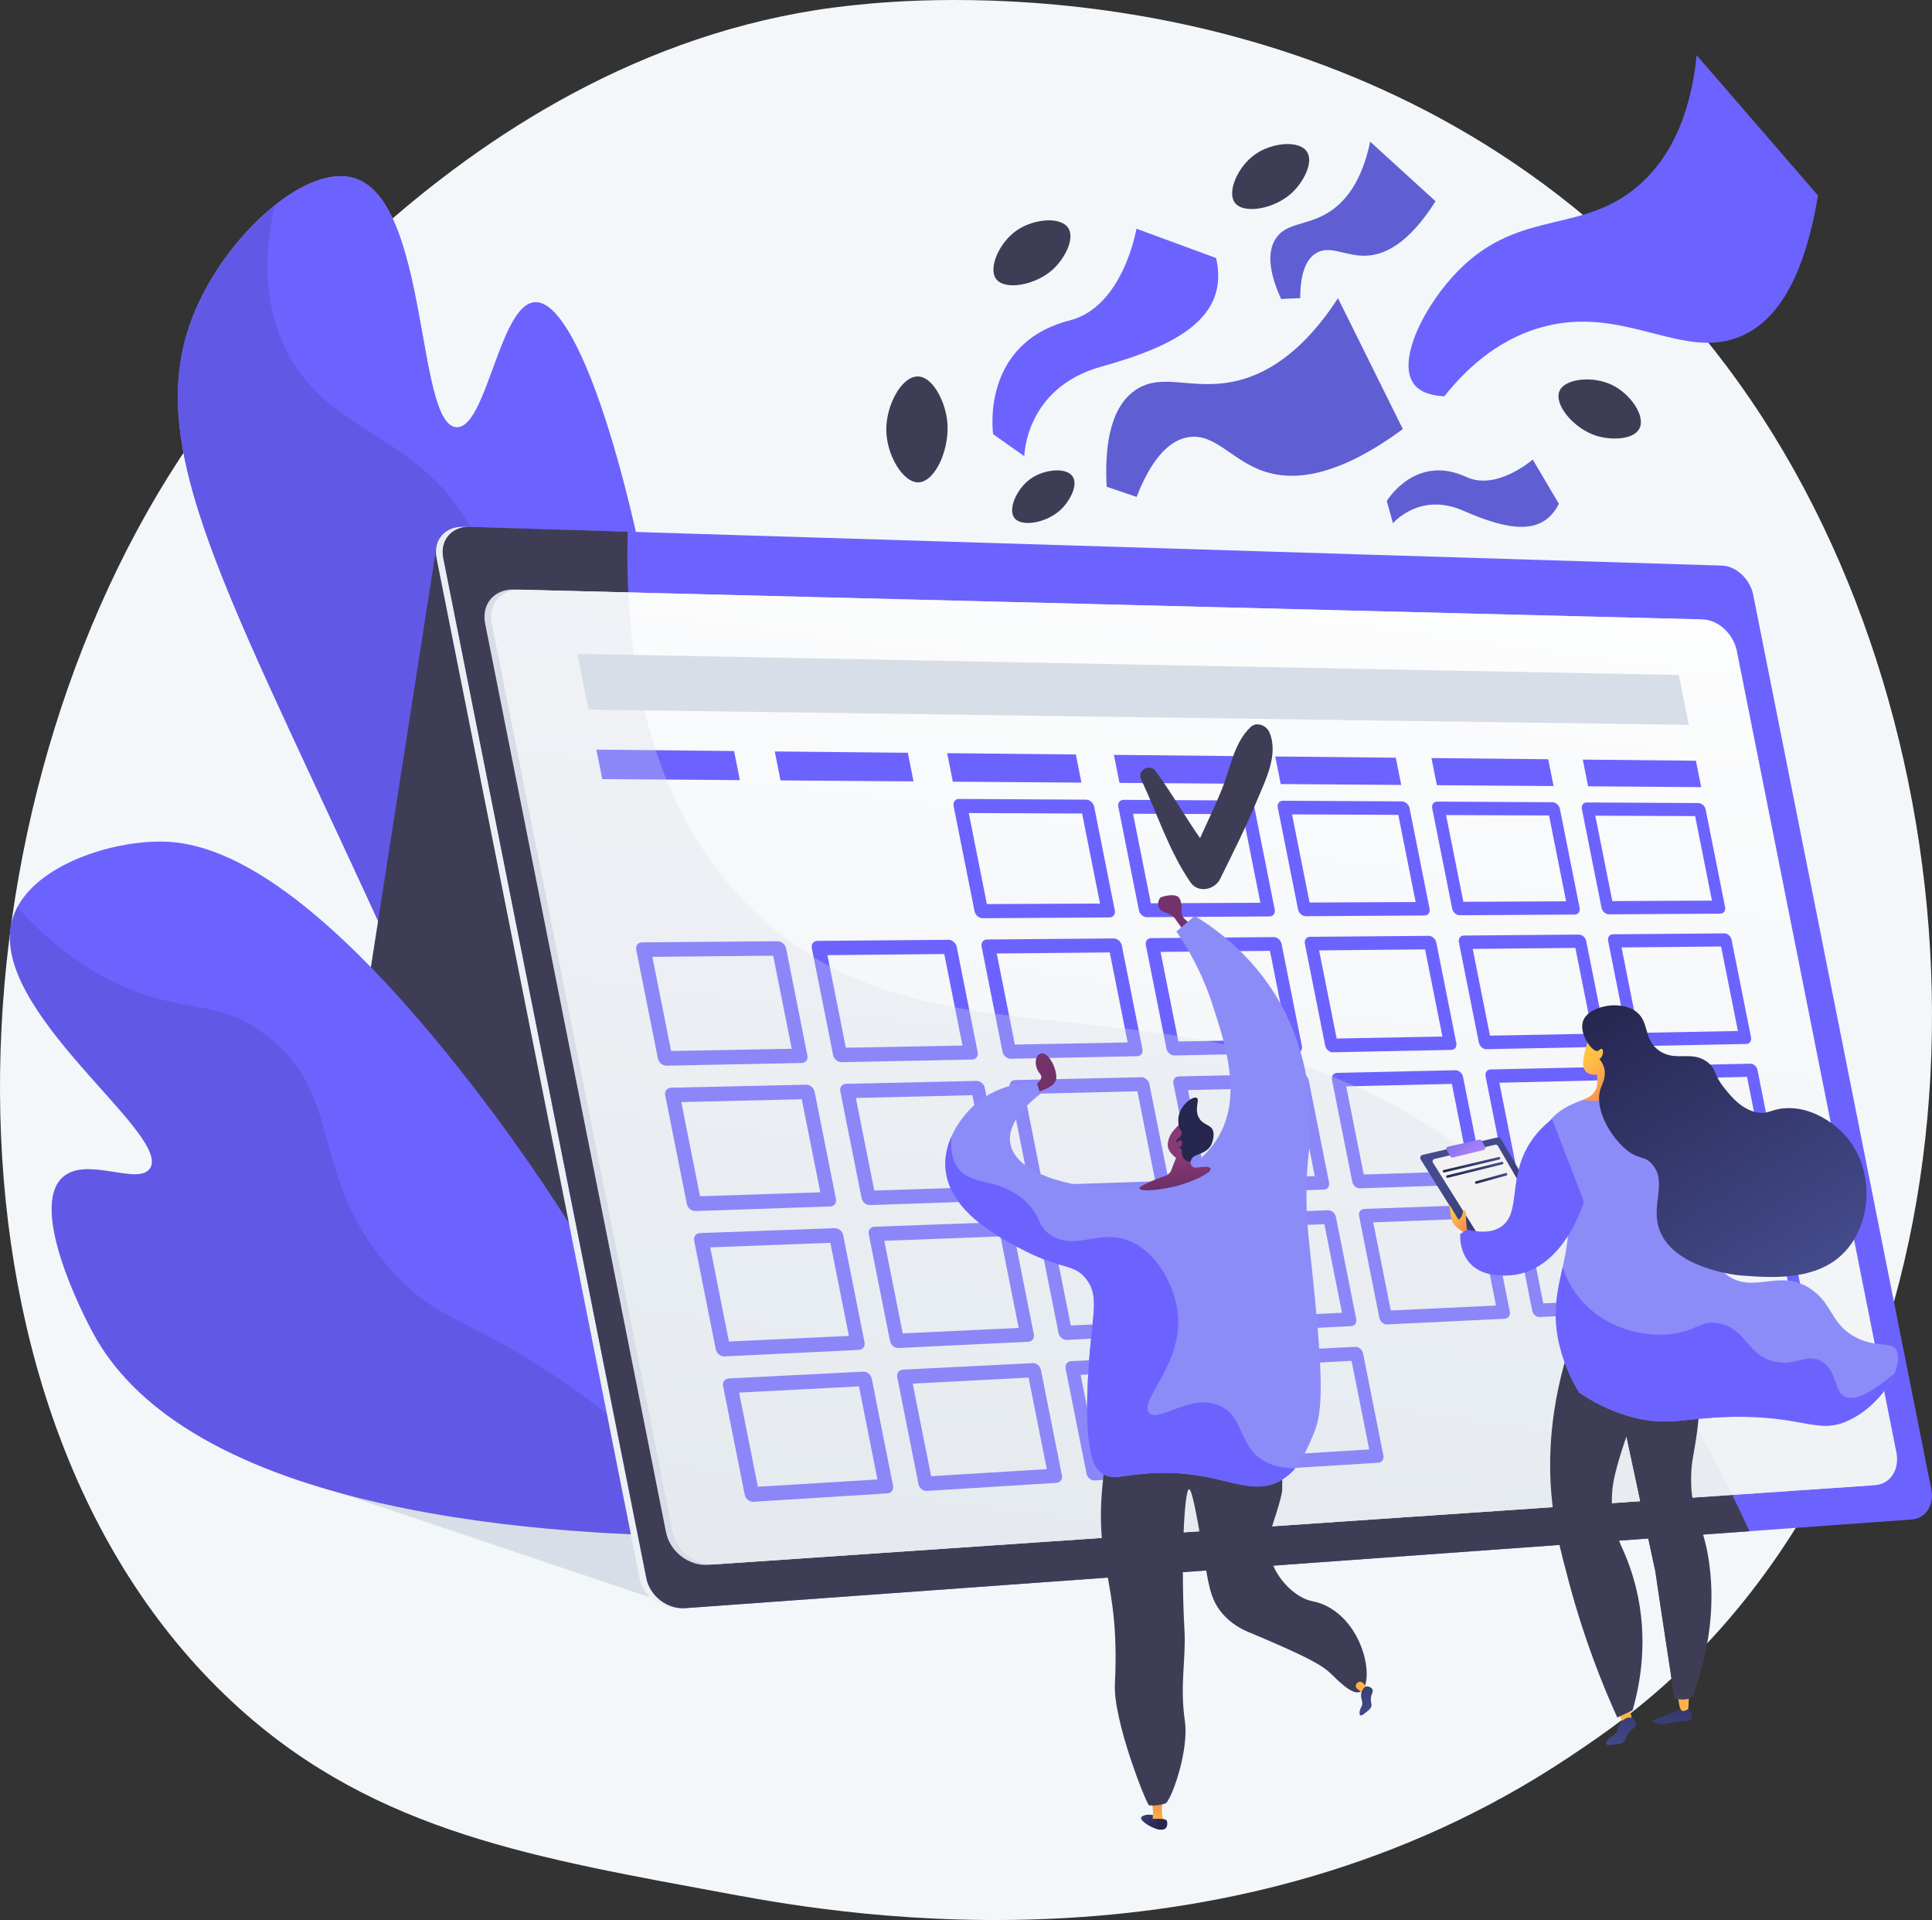 <svg xmlns="http://www.w3.org/2000/svg" xmlns:xlink="http://www.w3.org/1999/xlink" viewBox="0 0 1895.81 1883.7"><rect x="0" y="0" width="1895.81" height="1883.7" fill="#333333" stroke="none"/><defs><style>.cls-1{fill:#26264f;}.cls-2{fill:url(#linear-gradient-2);}.cls-3{fill:url(#linear-gradient-17);}.cls-4{fill:url(#linear-gradient-15);}.cls-5{fill:#3f3d56;}.cls-6{fill:url(#linear-gradient-18);}.cls-7{fill:url(#linear-gradient-14);}.cls-8{fill:url(#linear-gradient-20);}.cls-9{fill:url(#linear-gradient-6);}.cls-10,.cls-11{isolation:isolate;}.cls-12{fill:#8c8cf9;}.cls-13{fill:url(#linear-gradient-11);}.cls-14{fill:url(#linear-gradient-10);}.cls-15{fill:url(#linear-gradient-16);}.cls-16{fill:#6c63ff;}.cls-17{fill:#d8dee8;}.cls-18{mix-blend-mode:multiply;opacity:.3;}.cls-19{fill:url(#linear-gradient-21);}.cls-20{fill:url(#linear-gradient-5);}.cls-21{fill:url(#linear-gradient-7);}.cls-11{opacity:.1;}.cls-22{fill:#5f5fd3;}.cls-23{fill:url(#linear-gradient-24);}.cls-24{fill:#f4f7fa;}.cls-25{fill:url(#linear-gradient-9);}.cls-26{fill:url(#linear-gradient-22);}.cls-27{fill:url(#linear-gradient-3);}.cls-28{fill:url(#linear-gradient);}.cls-29{fill:url(#linear-gradient-23);}.cls-30{fill:url(#linear-gradient-19);}.cls-31{fill:url(#linear-gradient-4);}.cls-32{fill:#f2f2f2;}.cls-33{fill:url(#linear-gradient-8);}.cls-34{fill:url(#linear-gradient-12);}.cls-35{fill:url(#linear-gradient-13);}</style><linearGradient id="linear-gradient" x1="75.12" y1="-135.4" x2="40.74" y2="1402.89" gradientTransform="translate(429.14 308.81) rotate(7.58)" gradientUnits="userSpaceOnUse"><stop offset="0" stop-color="#aa80f9"></stop><stop offset="1" stop-color="#6165d7"></stop></linearGradient><linearGradient id="linear-gradient-2" x1="427.75" y1="1047.33" x2="1889.08" y2="1047.33" gradientUnits="userSpaceOnUse"><stop offset="0" stop-color="#ebeff2"></stop><stop offset="1" stop-color="#fff"></stop></linearGradient><linearGradient id="linear-gradient-3" x1="1797.08" y1="1628.81" x2="1967.9" y2="398.89" gradientTransform="translate(-935.96 0) skewX(12.51)" xlink:href="#linear-gradient-2"></linearGradient><linearGradient id="linear-gradient-4" x1="1004.53" y1="706.41" x2="1617.99" y2="1478.22" gradientUnits="userSpaceOnUse"><stop offset="0" stop-color="#893976"></stop><stop offset="1" stop-color="#311944"></stop></linearGradient><linearGradient id="linear-gradient-5" x1="922.61" y1="930.41" x2="1318.12" y2="1428.01" xlink:href="#linear-gradient-4"></linearGradient><linearGradient id="linear-gradient-6" x1="1050.82" y1="1772.79" x2="1072.34" y2="1791.93" gradientTransform="translate(64.28)" gradientUnits="userSpaceOnUse"><stop offset="0" stop-color="#444b8c"></stop><stop offset="1" stop-color="#26264f"></stop></linearGradient><linearGradient id="linear-gradient-7" x1="146.24" y1="1791.96" x2="146.24" y2="1754.49" gradientTransform="translate(989.59)" gradientUnits="userSpaceOnUse"><stop offset="0" stop-color="#ffc444"></stop><stop offset="1" stop-color="#f36f56"></stop></linearGradient><linearGradient id="linear-gradient-8" x1="1052.99" y1="1770.36" x2="1074.5" y2="1789.5" xlink:href="#linear-gradient-6"></linearGradient><linearGradient id="linear-gradient-9" x1="1151.28" y1="1135.47" x2="1158.86" y2="1227" xlink:href="#linear-gradient-4"></linearGradient><linearGradient id="linear-gradient-10" x1="3784.36" y1="-69.99" x2="3791.93" y2="21.54" gradientTransform="translate(-2238.71 -547.05) rotate(27.57)" xlink:href="#linear-gradient-4"></linearGradient><linearGradient id="linear-gradient-11" x1="-1226.51" y1="2785.19" x2="-1226.51" y2="2654.57" gradientTransform="translate(-1355.67 283.25) rotate(140.96) scale(1 -1)" xlink:href="#linear-gradient-7"></linearGradient><linearGradient id="linear-gradient-12" x1="-1216.12" y1="2790.13" x2="-1240.78" y2="2708.82" gradientTransform="translate(-1355.67 283.25) rotate(140.96) scale(1 -1)" xlink:href="#linear-gradient-6"></linearGradient><linearGradient id="linear-gradient-13" x1="-1589.74" y1="1920.14" x2="-1620.41" y2="1819" gradientTransform="translate(-171.55 8.81) rotate(173.24) scale(1 -1)" xlink:href="#linear-gradient-6"></linearGradient><linearGradient id="linear-gradient-14" x1="-1616.18" y1="1900.45" x2="-1616.18" y2="1737.95" gradientTransform="translate(-171.55 8.81) rotate(173.24) scale(1 -1)" xlink:href="#linear-gradient-7"></linearGradient><linearGradient id="linear-gradient-15" x1="-1556.35" y1="1900.45" x2="-1556.35" y2="1737.94" gradientTransform="translate(-171.55 8.81) rotate(173.24) scale(1 -1)" xlink:href="#linear-gradient-7"></linearGradient><linearGradient id="linear-gradient-16" x1="-1545.05" y1="1906.59" x2="-1575.72" y2="1805.44" gradientTransform="translate(-171.55 8.81) rotate(173.24) scale(1 -1)" xlink:href="#linear-gradient-6"></linearGradient><linearGradient id="linear-gradient-17" x1="-1593.88" y1="1226.54" x2="-1628.88" y2="1283.16" gradientTransform="translate(-171.55 8.81) rotate(173.24) scale(1 -1)" xlink:href="#linear-gradient-7"></linearGradient><linearGradient id="linear-gradient-18" x1="-1463.54" y1="1314.2" x2="-1534.08" y2="1428.31" gradientTransform="translate(-171.55 8.81) rotate(173.24) scale(1 -1)" xlink:href="#linear-gradient-6"></linearGradient><linearGradient id="linear-gradient-19" x1="-1470.74" y1="1306.88" x2="-1453.95" y2="1272.05" gradientTransform="translate(-171.55 8.81) rotate(173.24) scale(1 -1)" xlink:href="#linear-gradient"></linearGradient><linearGradient id="linear-gradient-20" x1="-1466.3" y1="1292.5" x2="-1408.77" y2="1292.5" gradientTransform="translate(-120.26 6.71) rotate(174.03) scale(1 -1)" xlink:href="#linear-gradient-6"></linearGradient><linearGradient id="linear-gradient-21" x1="-1468.84" y1="1297.79" x2="-1411.6" y2="1297.79" gradientTransform="translate(-120.26 6.71) rotate(174.03) scale(1 -1)" xlink:href="#linear-gradient-6"></linearGradient><linearGradient id="linear-gradient-22" x1="-1471.5" y1="1307.83" x2="-1439.15" y2="1307.83" gradientTransform="translate(-120.26 6.71) rotate(174.03) scale(1 -1)" xlink:href="#linear-gradient-6"></linearGradient><linearGradient id="linear-gradient-23" x1="-1448.61" y1="1359.29" x2="-1465.54" y2="1386.67" gradientTransform="translate(-171.55 8.81) rotate(173.24) scale(1 -1)" xlink:href="#linear-gradient-7"></linearGradient><linearGradient id="linear-gradient-24" x1="-1788.25" y1="1463.68" x2="-1646.76" y2="1161.35" gradientTransform="translate(-171.55 8.81) rotate(173.24) scale(1 -1)" xlink:href="#linear-gradient-6"></linearGradient></defs><g class="cls-10"><g id="Layer_2"><g id="Metaphor"><g><path class="cls-24" d="M1667.71,1620.03c-49.35,50.86-93.5,80.76-127.3,103.34-329.7,220.14-706.58,156.69-823.1,135-187.99-34.99-346.69-59.67-483.03-182.86C-75.54,1395.61-60.47,811.7,176.27,450,204.34,407.11,440.72,56.72,818.42,7.35c9.24-1.21,16.13-1.9,22.17-2.53,58.43-6.19,420.5-38.84,715.73,208.51,42.26,35.41,110.27,99.27,173.34,196.67,230.6,356.15,231.33,907.74-61.94,1210.04Z"></path><path class="cls-28" d="M615.23,1398.07c77.57-12.42,78.59-403.41,43.74-676.21-28.62-224.04-89.06-428.01-134.14-425.33-34.51,2.05-47.33,124.43-77.01,122.69-39.77-2.33-26.79-222.6-100.4-244.55-45.35-13.53-118.21,49.84-151.98,121.38-60.92,129.09,16.3,261.74,166.99,588.86,193.11,419.19,212.88,519.56,252.81,513.17Z"></path><path class="cls-16" d="M615.23,1398.07c77.57-12.42,78.59-403.41,43.74-676.21-28.62-224.04-89.06-428.01-134.14-425.33-34.51,2.05-47.33,124.43-77.01,122.69-39.77-2.33-26.79-222.6-100.4-244.55-45.35-13.53-118.21,49.84-151.98,121.38-60.92,129.09,16.3,261.74,166.99,588.86,193.11,419.19,212.88,519.56,252.81,513.17Z"></path><path class="cls-11" d="M607.4,1141.99c8.01-107.2,37.72-165.73,3.06-251.02-30.28-74.5-70.4-72.78-106.67-159.41-41.07-98.12,.39-124.21-35.97-202.03-50.5-108.04-149.74-99.05-190.87-194.46-13-30.15-21.14-72.97-7.24-133.7-29.06,23.12-56.86,57.8-74.27,94.68-60.92,129.09,16.3,261.74,166.99,588.86,193.11,419.19,212.88,519.56,252.81,513.17,6.07-.97,11.66-4.26,16.81-9.62-26.89-101.07-29.31-184.05-24.64-246.46Z"></path><polygon class="cls-17" points="638.11 1567.19 286.06 1448.86 792.45 1415.07 638.11 1567.19"></polygon><path class="cls-5" d="M428.2,536.56l-137.07,879.34c-2.61,16.96,9.49,32.27,24.92,31.54l686.04-32.38L428.2,536.56Z"></path><path class="cls-16" d="M716.01,1507.11c-83.97-207.21-185.03-356.52-261.86-454.11-172.86-219.57-263.72-228.93-303.99-227.22-53.66,2.28-124.19,28.76-138.02,76.17-25.88,88.71,158.15,211.45,134.85,244.56-12.06,17.14-63.15-13.15-86.15,9.07-31.45,30.4,18.55,131.06,32.19,155.37,105.43,187.93,496.62,196.76,622.97,196.15Z"></path><path class="cls-11" d="M537.71,1345.47c-84.34-55.12-110.98-50.6-154.85-100.62-80.9-92.24-43.69-168.49-120.44-228.31-54.71-42.65-90.03-16.68-167.8-62.34-31.65-18.59-57.08-41.26-77.48-64.39-2.07,3.88-3.77,7.92-5,12.13-25.88,88.71,158.15,211.45,134.85,244.56-12.06,17.14-63.15-13.15-86.15,9.07-31.45,30.4,18.55,131.06,32.19,155.37,105.43,187.93,496.62,196.76,622.97,196.15-1.53-3.78-3.08-7.5-4.62-11.24-65.4-72.94-127.18-120.01-173.68-150.4Z"></path><path class="cls-2" d="M1683.03,554.89l-1228.49-38c-17.92-.55-29.66,13.17-26.18,30.64l199.27,1000.82c3.48,17.48,20.58,30.62,38.13,29.35l1203.61-86.98c13.62-.98,22.15-14.21,19.1-29.54l-174.77-877.76c-3.05-15.33-16.76-28.11-30.66-28.54Z"></path><path class="cls-16" d="M1689.66,554.89l-1228.49-38c-17.92-.55-29.66,13.17-26.18,30.64l199.27,1000.82c3.48,17.48,20.58,30.62,38.13,29.35l1203.61-86.98c13.62-.98,22.15-14.21,19.1-29.54l-174.77-877.76c-3.05-15.33-16.76-28.11-30.66-28.54Z"></path><path class="cls-5" d="M1369.06,1085.2c-241.8-131.38-470.94-29.25-635.92-197.77-101.59-103.77-120.24-250.69-117.19-365.75l-154.77-4.79c-17.92-.55-29.66,13.17-26.18,30.65l199.27,1000.82c3.48,17.48,20.58,30.62,38.13,29.35l1044.32-75.47c-114.14-247.76-242.83-360.09-347.65-417.04Z"></path><path class="cls-17" d="M1834.89,1457.39l-1140.15,77.82c-18.94,1.29-37.4-12.98-41.17-31.89l-177.52-891.59c-3.76-18.91,8.88-33.84,28.18-33.35l1161.46,29.2c15.17,.38,30.12,14.22,33.44,30.9l156.67,786.87c3.32,16.69-6.02,31.03-20.91,32.05Z"></path><path class="cls-27" d="M1840,1457.04l-1138.78,77.73c-18.92,1.29-37.36-12.98-41.12-31.87l-177.41-891.02c-3.76-18.89,8.86-33.82,28.14-33.33l1160.06,29.16c15.15,.38,30.09,14.21,33.41,30.88l156.58,786.42c3.32,16.68-6.01,31.02-20.88,32.03Z"></path><g><path class="cls-16" d="M1088.72,900.07l-124.31,.77c-3.73,.02-7.37-3.05-8.13-6.87l-20.56-103.27c-.76-3.82,1.65-6.9,5.39-6.87l124.6,.7c3.64,.02,7.2,3.09,7.95,6.85l20.28,101.84c.75,3.77-1.59,6.84-5.22,6.86Zm-120.31-13.08l111.01-.53-17.59-88.33-111.21-.47,17.79,89.33Z"></path><path class="cls-16" d="M1245.81,899.09l-120.33,.74c-3.61,.02-7.14-3-7.89-6.76l-20.23-101.6c-.75-3.76,1.58-6.78,5.2-6.76l120.61,.67c3.53,.02,6.98,3.04,7.72,6.74l19.95,100.21c.74,3.7-1.51,6.73-5.03,6.75Zm-116.51-12.88l107.46-.52-17.3-86.91-107.65-.45,17.5,87.88Z"></path><path class="cls-16" d="M1397.94,898.15l-116.54,.72c-3.49,.02-6.93-2.96-7.66-6.65l-19.91-99.97c-.74-3.7,1.51-6.68,5.01-6.66l116.81,.65c3.42,.02,6.77,2.99,7.5,6.64l19.64,98.63c.73,3.65-1.45,6.62-4.85,6.64Zm-112.88-12.68l104.07-.5-17.03-85.54-104.26-.44,17.22,86.47Z"></path><path class="cls-16" d="M1545.35,897.24l-112.93,.7c-3.39,.02-6.72-2.91-7.44-6.55l-19.59-98.4c-.72-3.64,1.44-6.57,4.83-6.55l113.19,.63c3.31,.02,6.57,2.94,7.29,6.53l19.33,97.1c.71,3.59-1.38,6.52-4.68,6.54Zm-109.42-12.5l100.85-.48-16.77-84.21-101.03-.42,16.95,85.12Z"></path><path class="cls-16" d="M1688.24,896.36l-109.48,.68c-3.28,.02-6.52-2.87-7.23-6.45l-19.29-96.88c-.71-3.58,1.38-6.47,4.67-6.45l109.74,.61c3.21,.02,6.38,2.9,7.08,6.43l19.04,95.62c.7,3.53-1.32,6.42-4.52,6.44Zm-106.12-12.31l97.77-.47-16.51-82.92-97.94-.41,16.69,83.8Z"></path><path class="cls-16" d="M786.71,1042.87l-132.51,2.67c-3.98,.08-7.84-3.06-8.63-7l-21.26-106.8c-.79-3.95,1.81-7.18,5.8-7.21l132.82-1.1c3.88-.03,7.65,3.1,8.43,6.99l20.96,105.27c.77,3.89-1.73,7.11-5.6,7.19Zm-128.16-11.75l118.33-2.22-18.18-91.3-118.55,1.15,18.39,92.37Z"></path><path class="cls-16" d="M954,1039.5l-128.13,2.58c-3.84,.08-7.59-3.01-8.36-6.89l-20.91-105.01c-.77-3.88,1.73-7.05,5.58-7.09l128.43-1.07c3.75-.03,7.41,3.05,8.17,6.87l20.61,103.53c.76,3.83-1.65,6.99-5.4,7.07Zm-123.97-11.6l114.42-2.14-17.88-89.79-114.63,1.11,18.08,90.82Z"></path><path class="cls-16" d="M1115.84,1036.24l-123.96,2.5c-3.72,.07-7.35-2.96-8.11-6.78l-20.56-103.27c-.76-3.82,1.65-6.94,5.37-6.97l124.25-1.03c3.63-.03,7.18,3,7.93,6.76l20.28,101.84c.75,3.77-1.58,6.88-5.2,6.95Zm-119.99-11.45l110.7-2.07-17.59-88.33-110.9,1.07,17.79,89.33Z"></path><path class="cls-16" d="M1272.49,1033.08l-120,2.42c-3.6,.07-7.12-2.91-7.87-6.67l-20.23-101.6c-.75-3.76,1.57-6.82,5.18-6.85l120.28-1c3.52-.03,6.96,2.95,7.7,6.65l19.95,100.21c.74,3.7-1.51,6.76-5.01,6.84Zm-116.19-11.3l107.16-2.01-17.3-86.91-107.35,1.04,17.5,87.88Z"></path><path class="cls-16" d="M1424.2,1030.03l-116.22,2.34c-3.48,.07-6.91-2.87-7.64-6.56l-19.91-99.97c-.74-3.7,1.5-6.72,4.99-6.74l116.49-.97c3.41-.03,6.75,2.9,7.48,6.55l19.64,98.63c.73,3.65-1.44,6.66-4.84,6.73Zm-112.58-11.15l103.78-1.94-17.03-85.54-103.97,1.01,17.22,86.47Z"></path><path class="cls-16" d="M1571.2,1027.07l-112.61,2.27c-3.38,.07-6.7-2.83-7.43-6.46l-19.59-98.4c-.72-3.64,1.43-6.61,4.82-6.64l112.88-.94c3.3-.03,6.55,2.86,7.27,6.45l19.33,97.1c.71,3.59-1.37,6.55-4.67,6.62Zm-109.13-11.01l100.57-1.88-16.77-84.21-100.75,.98,16.95,85.12Z"></path><path class="cls-16" d="M1713.7,1024.2l-109.18,2.2c-3.27,.07-6.5-2.78-7.22-6.37l-19.29-96.88c-.71-3.58,1.37-6.51,4.65-6.53l109.43-.91c3.2-.03,6.36,2.82,7.07,6.35l19.04,95.61c.7,3.54-1.31,6.45-4.51,6.52Zm-105.84-10.87l97.5-1.83-16.51-82.92-97.67,.95,16.69,83.8Z"></path><path class="cls-16" d="M814.73,1183.63l-132.14,4.51c-3.97,.14-7.82-2.95-8.61-6.9l-21.26-106.8c-.79-3.95,1.8-7.22,5.78-7.31l132.45-2.95c3.87-.09,7.63,3,8.41,6.89l20.96,105.27c.77,3.89-1.72,7.15-5.58,7.29Zm-127.81-10.01l118.01-3.87-18.18-91.3-118.22,2.8,18.39,92.37Z"></path><path class="cls-16" d="M981.56,1177.93l-127.77,4.37c-3.83,.13-7.57-2.91-8.34-6.79l-20.91-105.01c-.77-3.88,1.72-7.1,5.56-7.18l128.08-2.85c3.74-.08,7.39,2.95,8.15,6.78l20.61,103.53c.76,3.83-1.64,7.03-5.38,7.16Zm-123.64-9.91l114.1-3.74-17.88-89.79-114.31,2.7,18.08,90.82Z"></path><path class="cls-16" d="M1142.95,1172.41l-123.62,4.22c-3.71,.13-7.33-2.87-8.09-6.68l-20.56-103.27c-.76-3.82,1.64-6.98,5.36-7.06l123.91-2.76c3.62-.08,7.16,2.91,7.91,6.67l20.28,101.84c.75,3.76-1.57,6.92-5.18,7.04Zm-119.66-9.81l110.39-3.62-17.59-88.33-110.59,2.62,17.79,89.33Z"></path><path class="cls-16" d="M1299.17,1167.08l-119.66,4.09c-3.59,.12-7.11-2.82-7.85-6.58l-20.23-101.6c-.75-3.76,1.56-6.87,5.16-6.95l119.95-2.67c3.51-.08,6.94,2.86,7.68,6.57l19.95,100.21c.74,3.7-1.5,6.8-5,6.92Zm-115.88-9.72l106.86-3.5-17.3-86.91-107.06,2.53,17.5,87.88Z"></path><path class="cls-16" d="M1450.46,1161.91l-115.9,3.96c-3.48,.12-6.89-2.78-7.63-6.48l-19.91-99.97c-.74-3.7,1.49-6.75,4.98-6.83l116.17-2.59c3.4-.08,6.74,2.82,7.46,6.47l19.64,98.63c.73,3.65-1.43,6.7-4.82,6.81Zm-112.27-9.62l103.5-3.39-17.03-85.54-103.68,2.45,17.22,86.47Z"></path><path class="cls-16" d="M1597.05,1156.9l-112.3,3.84c-3.37,.11-6.68-2.74-7.41-6.38l-19.59-98.4c-.72-3.64,1.43-6.65,4.8-6.72l112.57-2.51c3.29-.07,6.54,2.78,7.25,6.37l19.33,97.1c.71,3.59-1.37,6.59-4.65,6.7Zm-108.83-9.53l100.29-3.29-16.77-84.21-100.47,2.38,16.95,85.12Z"></path><path class="cls-16" d="M1739.15,1152.04l-108.87,3.72c-3.26,.11-6.49-2.7-7.2-6.28l-19.29-96.88c-.71-3.58,1.36-6.54,4.63-6.62l109.13-2.43c3.19-.07,6.35,2.74,7.05,6.27l19.04,95.61c.7,3.54-1.31,6.49-4.49,6.6Zm-105.55-9.43l97.23-3.19-16.51-82.92-97.4,2.3,16.69,83.8Z"></path><path class="cls-16" d="M842.76,1324.39l-131.77,6.36c-3.95,.19-7.8-2.85-8.59-6.8l-21.26-106.8c-.79-3.95,1.79-7.27,5.76-7.41l132.09-4.79c3.86-.14,7.61,2.9,8.39,6.79l20.96,105.27c.77,3.89-1.72,7.2-5.57,7.38Zm-127.47-8.26l117.68-5.51-18.18-91.3-117.89,4.45,18.39,92.37Z"></path><path class="cls-16" d="M1009.12,1316.36l-127.42,6.15c-3.82,.18-7.55-2.81-8.32-6.69l-20.91-105.01c-.77-3.88,1.71-7.14,5.54-7.28l127.72-4.64c3.73-.14,7.37,2.86,8.14,6.68l20.61,103.53c.76,3.83-1.64,7.08-5.36,7.26Zm-123.3-8.22l113.79-5.33-17.88-89.79-113.99,4.3,18.08,90.82Z"></path><path class="cls-16" d="M1170.07,1308.59l-123.28,5.95c-3.7,.18-7.31-2.77-8.07-6.59l-20.56-103.27c-.76-3.82,1.63-7.02,5.34-7.16l123.57-4.49c3.61-.13,7.14,2.81,7.89,6.58l20.28,101.84c.75,3.77-1.56,6.96-5.16,7.13Zm-119.34-8.18l110.09-5.16-17.59-88.33-110.29,4.16,17.79,89.33Z"></path><path class="cls-16" d="M1325.85,1301.07l-119.33,5.76c-3.58,.17-7.09-2.73-7.84-6.49l-20.23-101.6c-.75-3.76,1.56-6.91,5.14-7.04l119.61-4.34c3.5-.13,6.93,2.77,7.66,6.48l19.95,100.21c.74,3.7-1.49,6.84-4.98,7.01Zm-115.56-8.13l106.57-4.99-17.3-86.91-106.76,4.03,17.5,87.88Z"></path><path class="cls-16" d="M1476.72,1293.78l-115.57,5.58c-3.47,.17-6.87-2.69-7.61-6.39l-19.91-99.97c-.74-3.7,1.49-6.79,4.96-6.92l115.85-4.21c3.39-.12,6.72,2.73,7.45,6.38l19.64,98.63c.73,3.65-1.42,6.73-4.8,6.9Zm-111.97-8.09l103.21-4.84-17.03-85.54-103.4,3.9,17.22,86.47Z"></path><path class="cls-16" d="M1622.9,1286.73l-111.99,5.41c-3.36,.16-6.67-2.66-7.39-6.29l-19.59-98.4c-.72-3.64,1.42-6.69,4.78-6.81l112.25-4.07c3.28-.12,6.52,2.69,7.24,6.28l19.33,97.1c.71,3.59-1.36,6.63-4.63,6.79Zm-108.54-8.04l100.01-4.69-16.77-84.21-100.19,3.78,16.95,85.12Z"></path><path class="cls-16" d="M1764.61,1279.89l-108.57,5.24c-3.25,.16-6.47-2.62-7.18-6.2l-19.29-96.88c-.71-3.58,1.35-6.58,4.62-6.7l108.83-3.95c3.18-.12,6.33,2.66,7.04,6.19l19.04,95.62c.7,3.53-1.3,6.52-4.47,6.68Zm-105.26-8l96.96-4.54-16.51-82.92-97.13,3.66,16.69,83.8Z"></path><path class="cls-16" d="M870.79,1465.15l-131.41,8.21c-3.94,.25-7.78-2.75-8.57-6.7l-21.26-106.8c-.79-3.95,1.78-7.31,5.74-7.51l131.72-6.64c3.85-.19,7.59,2.8,8.37,6.7l20.96,105.27c.77,3.89-1.71,7.24-5.55,7.48Zm-127.12-6.52l117.35-7.16-18.18-91.3-117.56,6.09,18.39,92.37Z"></path><path class="cls-16" d="M1036.68,1454.79l-127.06,7.94c-3.81,.24-7.53-2.72-8.3-6.6l-20.91-105.01c-.77-3.88,1.7-7.18,5.52-7.38l127.36-6.42c3.72-.19,7.35,2.76,8.12,6.59l20.61,103.53c.76,3.83-1.63,7.12-5.34,7.35Zm-122.96-6.53l113.47-6.93-17.88-89.79-113.68,5.89,18.08,90.82Z"></path><path class="cls-16" d="M1197.18,1444.76l-122.93,7.68c-3.69,.23-7.29-2.68-8.05-6.5l-20.56-103.27c-.76-3.82,1.62-7.06,5.32-7.25l123.22-6.21c3.6-.18,7.13,2.72,7.88,6.49l20.28,101.84c.75,3.76-1.55,7-5.15,7.22Zm-119.01-6.54l109.78-6.7-17.59-88.33-109.98,5.7,17.79,89.33Z"></path><path class="cls-16" d="M1352.53,1435.06l-119,7.43c-3.57,.22-7.07-2.64-7.82-6.4l-20.23-101.6c-.75-3.76,1.55-6.95,5.12-7.13l119.28-6.01c3.49-.18,6.91,2.68,7.65,6.39l19.95,100.21c.74,3.7-1.48,6.88-4.96,7.1Zm-115.25-6.55l106.27-6.49-17.3-86.91-106.46,5.52,17.5,87.88Z"></path><polygon class="cls-16" points="726.01 765.36 590.98 764.38 585.22 735.45 720.33 736.82 726.01 765.36"></polygon><polygon class="cls-16" points="896.41 766.6 765.9 765.65 760.24 737.22 890.82 738.54 896.41 766.6"></polygon><polygon class="cls-16" points="1061.19 767.8 934.98 766.89 929.41 738.93 1055.7 740.2 1061.19 767.8"></polygon><polygon class="cls-16" points="1220.63 768.97 1098.5 768.08 1093.03 740.58 1215.22 741.81 1220.63 768.97"></polygon><polygon class="cls-16" points="1374.97 770.09 1256.74 769.23 1251.35 742.17 1369.65 743.37 1374.97 770.09"></polygon><polygon class="cls-16" points="1524.46 771.18 1409.94 770.35 1404.64 743.72 1519.23 744.88 1524.46 771.18"></polygon><polygon class="cls-16" points="1669.33 772.24 1558.35 771.43 1553.13 745.22 1664.18 746.34 1669.33 772.24"></polygon></g><polygon class="cls-17" points="1657.17 711.15 577.4 696.15 566.51 641.47 1647.42 662.2 1657.17 711.15"></polygon><g class="cls-18"><path class="cls-17" d="M1369.06,1085.2c-241.8-131.38-470.94-29.25-635.92-197.77-84.61-86.42-111.73-203.07-116.63-306.23l-106.35-2.67c-18.91-.48-31.29,14.16-27.6,32.7l177.67,892.33c3.69,18.53,21.78,32.53,40.34,31.26l999.18-68.2c-109.75-223.03-231.02-327.27-330.69-381.42Z"></path></g><path class="cls-5" d="M1245.52,718.24c-2.79-6.37-12.3-10.53-18.16-5.09-16.79,15.58-20.15,41.45-28.77,62.19-6.58,15.83-13.9,31.33-20.99,46.93-15.15-21.56-28.11-44.75-43.75-65.98-5.43-7.37-18.36-.63-14.26,8.02,16.18,34.14,26.94,69.63,48.48,101.21,7.55,11.07,23.84,7.65,29.25-3.32,12.49-25.34,25.23-50.58,36.07-76.69,8.46-20.36,21.63-45.62,12.13-67.28Z"></path><path class="cls-31" d="M1173.83,911.68l-11.12-9.82c-2.15-1.9-3.33-4.66-3.23-7.53,.16-4.18-.09-10.3-2.44-13.52-3.79-5.18-18.03-.96-18.67,0-2.8,4.21-3.8,11.47,4.64,14.15,8.44,2.68,10.61,7.14,10.61,7.14l13.35,18.86,6.86-9.28Z"></path><path class="cls-20" d="M1014.61,1073.21l12.53-5.28s9.4-3.74,9.4-10.88c0-10.24-8.17-25.02-14.87-23.58-6.7,1.44-7.06,13.31-1.28,19.83,5.77,6.52-7.76,12.7-7.76,12.7l1.99,7.22Z"></path><path class="cls-9" d="M1119.73,1783.27c1.08-3.25,12.29-4.75,17,.48,2.34,2.59,3.53,7.35,1.71,9.17-.66,.66,1.44,2.29-.75,2-7.28-.94-19.02-8.42-17.95-11.65Z"></path><path class="cls-21" d="M1130.86,1786.09h11.31c-4.26-6.91-.53-26.48-.53-26.48l-12.17,.97s.58,5.6,1.74,13.9c.4,2.84,.14,7.16-.36,11.62Z"></path><path class="cls-5" d="M1101.54,1358.32c-5.24,17.3-12.72,45.23-17.54,80.27-13.74,99.94,15.46,103.13,10.01,213.89-1.74,35.35,30.63,116.87,33.48,118.67,1.38,.13,2.88,.22,4.48,.18,2.82-.08,6.78-.52,11.4-1.9,5.13-.88,23.61-50.95,19.33-80.72-5.16-35.87,1.18-60.78-.39-88.91-3.77-67.35-.23-138.49,4.46-138.75,2.97-.17,7.89,27.96,13.06,57.52,5.93,33.93,6.89,49.44,19.46,64.24,8.49,9.99,18.64,15.38,25.7,18.33,85.69,35.82,73.76,36.07,92.45,51.52,3.1,2.56,11.48,9.76,17.38,7.15,3.95-1.75,5.12-7.17,5.61-9.61,3.91-19.44-8.12-59.96-39.92-75.16-11.39-5.45-14.57-2.57-25.57-9.36-13.66-8.43-23.42-22.2-27.62-34.96-7.39-22.47,4.21-36.49,10.58-66.32,1.22-5.72-.62-56.87-6.14-90.64-7.21-44.13-150.21-15.42-150.21-15.42Z"></path><path class="cls-33" d="M1130.07,1784.58s13.79-1.19,14.86,1.66c1.07,2.85,1.19,10.1-7.25,8.68-8.44-1.43-8.68-8.2-7.61-10.34Z"></path><path class="cls-12" d="M1017.24,1061.91c1.2,3.78,2.39,7.55,3.59,11.33-8.65,6.63-32.45,26.4-29.6,47.61,4.12,30.66,61.26,44.56,97.46,44.49,9.92-.02,74.36-.15,104.62-46.38,26.58-40.61,10.12-91.32-3.46-133.14-10.5-32.34-25-56.64-35.48-71.94,6-5.09,11.99-10.18,17.99-15.28,21.74,13.17,62.33,42.19,88.54,94.31,24.16,48.05,25.55,94.73,25.29,112.47-.32,21.97-3.58,28.01-4.12,59.79-.5,29.33,1.87,47.6,5.49,81.72,12.71,119.9,9.59,141.37,.29,162.72-7.84,17.98-14.59,33.47-31.02,42.78-32.85,18.62-60.35-12.45-131.94-6.73-24.9,1.99-33.73,6.72-43.95-.45-6.01-4.21-17.07-15.73-13.47-90.46,3.07-63.84,12.36-80.79-.96-99.12-11.68-16.07-23.68-9.73-59.67-27.91-23.54-11.89-74.4-37.58-78.91-79.87-3.27-30.63,19.39-54.76,23.1-58.7,25.98-27.66,60.64-27.37,66.23-27.24Z"></path><g><path class="cls-25" d="M1145.92,1124.18c-.42-7.97,4.81-14.09,5.96-15.4,4.8-5.5,5.86-6.16,7.72-6.88l2.56-.88s.14-.02,.29-.04c1.56-.19,6.52,.76,7.47,1.2,3.03,1.4,3.52,15.14-1.57,33.28-.02,.73-.06,1.46-.09,2.2-.05,1.09-.09,1.93-.11,2.64-.12,3.2,2.72,5.72,5.89,5.24,16.27-2.48,14.02,1.44,13.47,2.69-1.3,2.95-16.36,11.26-34.5,15.72-22.51,5.25-36.66,4.62-34.76,1.18,.72-1.3,11.89-7.12,25.09-11.48,2.96-.98,5.34-3.29,6.3-6.26,1.3-4.02,3.83-9.61,4.43-11.3-1.14-.96-7.84-6.04-8.15-11.91Z"></path><path class="cls-1" d="M1156.73,1094.31c-1.26,5.69,.06,12.37,1.21,13.65,.15,.17,.96,1.17,1.56,2.71,.08,.21,.14,.45,.17,.75,.44,3.86-6.2,6.8-5.46,8.66,.54,1.34,4.76,.65,4.99,1.76,.22,1.04-3.44,2.28-3.2,3.52,.18,.94,2.34,.6,3.29,2.19,.48,.79,.18,1.27,.39,3.41,.12,1.21,.37,2.56,.62,3.34,1.22,3.78,6.51,6.25,7.88,5.15,.38-.31,.2-.68,.78-1.86,0,0,.54-1.09,1.65-2.25,1.58-1.65,4.67-2.4,7.92-3.79,6.03-2.58,8.16-5.45,8.83-6.43,.24-.35,.4-.62,.51-.81,2.29-3.89,3.68-10.05,2.64-14.26-1.73-7.05-9.53-5.64-13.95-13.23-5.1-8.76,1.13-17.77-2.28-19.69-3.75-2.11-15.23,6.65-17.55,17.17Z"></path><path class="cls-14" d="M1156.55,1119.2c1.82-1.6,3.87,.75,3.33,3.23-.54,2.48-3.52,4.52-5.74,3.51-2.22-1.01-.04-4.58,2.41-6.74Z"></path></g><path class="cls-13" d="M1331.74,1656.84l7.18,5.72,4.84-5.25-6.6-6.41c-1.3-1.26-3.34-1.35-4.75-.21l-.69,.56c-1.78,1.44-1.76,4.15,.02,5.58Z"></path><path class="cls-34" d="M1345.16,1666.93c.17-5.29,2.79-6.89,1.55-9.46-.97-2.02-3.69-3.29-5.9-2.84-3.12,.63-4.43,4.52-4.73,5.4-2.02,5.96,2.43,9.29-.04,14.2-.5,.99-1.44,2.36-1.78,4.63-.15,.96-.51,3.35,.52,3.98,1.19,.74,3.62-1.24,5.94-3.12,2.78-2.26,4.17-3.38,4.86-5.29,.95-2.65-.55-3.4-.42-7.49Z"></path><path class="cls-16" d="M1196.85,1379.09c-28.44-12.74-59.72,17.1-69.16,7.06-10.73-11.42,32.47-47.06,28.23-95.98-2.47-28.54-21.22-63.11-49.4-73.39-29.37-10.72-52.4,10.99-76.22-5.65-12.76-8.92-8.02-16.47-22.58-31.05-24.93-24.97-51.7-15.73-66.34-32.46-5.26-6.01-9.27-15.76-7.79-32.55-4.12,9.3-6.98,20.52-5.67,32.78,4.51,42.29,55.38,67.99,78.91,79.87,35.98,18.17,47.99,11.83,59.66,27.91,13.32,18.33,4.03,35.28,.96,99.12-3.59,74.73,7.46,86.25,13.47,90.46,10.22,7.16,19.05,2.43,43.95,.45,71.59-5.72,99.09,25.34,131.94,6.73,5.74-3.25,10.27-7.27,14.11-11.87-18.32-.15-29.83-5.35-37.39-12.03-17.48-15.43-15.07-39.71-36.7-49.4Z"></path><path class="cls-35" d="M1656.98,1676.2c3.79,6.04,3.2,8.87,2.55,10.16-1.91,3.77-7.74,1.01-21.89,4.2-1.66,.38-4.82,1.14-8.92,.62-3.51-.45-7.74-1.85-7.67-2.79,.03-.34,.62-.54,.85-.61,3.89-1.26,27.97-11.5,27.97-11.5l7.11-.08Z"></path><path class="cls-7" d="M1657.42,1662l-.73,14.47s-5.66,4.96-7.82-.12c-1.55-3.65-2.58-13.83-2.58-13.83l11.13-.52Z"></path><polygon class="cls-4" points="1585.95 1676.6 1593.67 1692.37 1602.25 1690.06 1598.64 1675.1 1585.95 1676.6"></polygon><path class="cls-15" d="M1597.33,1701.11c3.7-5.45,7.52-5.39,7.92-8.91,.32-2.77-1.69-5.91-4.32-6.91-3.7-1.4-7.67,1.81-8.56,2.53-6.09,4.93-3.61,11.38-9.47,14.91-1.18,.71-3.08,1.53-4.95,3.69-.79,.92-2.76,3.18-2.1,4.54,.76,1.56,4.64,1.1,8.32,.66,4.42-.53,6.63-.79,8.63-2.34,2.76-2.15,1.68-3.94,4.53-8.15Z"></path><path class="cls-5" d="M1668.51,1316.58c1.85,33.28,.06,62.05-2.92,85.66-3.21,25.4-5.93,29.97-6.15,47.36-.47,37.85,12.08,42.23,17.82,84.49,6.34,46.67-3.04,84.96-6.76,99.58-3.25,12.78-6.91,23.18-9.7,30.43-3.99,4.1-10.68,3.21-17.72,2.37-6.08-42.3-12.58-82.05-18.65-124.36-13.53-63.28-27.07-126.55-40.6-189.83,28.23-11.9,56.45-23.8,84.68-35.71Z"></path><path class="cls-5" d="M1643.08,1666.47c-6.08-42.3-12.58-82.05-18.65-124.36-13.53-63.28-27.07-126.55-40.6-189.83,28.23-11.9,56.45-23.8,84.68-35.71,.12,2.2,.19,4.33,.28,6.5-37.78,38.72-43.42,67.39-41.44,86.46,2.4,23.13,16.02,33.56,16.33,67.36,.22,24.16-6.65,28.99-4.85,50.67,2.32,27.91,15.6,42.6,22.77,58.25,6.93,15.12,10.77,37.03,2.48,69.33-1.16,3.36-2.27,6.37-3.27,8.97-3.99,4.1-10.68,3.21-17.72,2.37Z"></path><path class="cls-5" d="M1619.79,1352.82c-18.35,37.79-27.84,67.12-32.83,85.16-3.04,11-5.67,22.42-5.29,37.08,.47,17.96,5.24,32.35,9.1,41.49,5.48,11.67,10.7,25.39,14.56,41.05,12.51,50.79,4.03,94.86-3.35,120.42-5,2.34-10,4.67-14.99,7.01-14.39-31.71-32.54-76.87-47.55-133.18-8.2-30.75-14.51-54.88-17.13-85.98-2.76-32.8-2.4-85.07,19.3-149.29,26.06,12.08,52.12,24.16,78.18,36.23Z"></path><path class="cls-12" d="M1584.34,1069.87c-32.32,8.35-56.8,16.28-66.53,34.38-10.27,19.12,9.58,31.22,17.97,70.6,12.84,60.29-20.3,85.95-5.14,146.47,5.11,20.39,13.46,35.8,19.09,44.9,11.31,7.76,29.13,18.16,52.64,24.26,34.21,8.88,50.06,.75,95-.4,73.52-1.89,86.24,18.43,118.21,2.64,32.32-15.96,53.55-53.6,45.2-68.25-5-8.77-17.92-1.96-38.04-11.57-25.94-12.38-23.42-32.42-44.89-47.65-30.85-21.88-56.56,4.93-82.97-14.13-26.72-19.28-34-70.95-25.96-102.73,5.25-20.76,3.56-42.72,6.99-63.86,.28-1.76,.39-4.53-.93-7.55-5.08-11.56-27.05-12.04-43.64-12.25-25.31-.32-44.34,4.46-47,5.14Z"></path><path class="cls-16" d="M1809.84,1369.93c-10.69-5.91-6.79-25.51-22.64-34.42-14.71-8.28-24.55,4.96-45.59,.37-26.99-5.89-27.72-31.35-53.62-37.35-18.62-4.31-23.14,7.72-49.26,10.39-26.08,2.67-61.22-5.28-85.2-31.17-10.19-11-16.38-23.13-20.14-34.5-5.11,23.14-10.89,45.59-2.75,78.07,5.11,20.39,13.46,35.8,19.09,44.9,11.31,7.76,29.13,18.16,52.64,24.26,34.21,8.88,50.06,.75,95-.4,73.52-1.89,86.24,18.43,118.21,2.64,20.65-10.2,36.73-29.24,43.5-45.49-27.18,23.43-41.5,26.99-49.26,22.7Z"></path><path class="cls-3" d="M1560.69,1014.69s-7.63,17.71-7.21,29.66c.42,11.95,13.78,9.97,13.78,9.97l.12,7.55c.1,6.45-3.6,12.35-9.45,15.06l-5.14,2.39s35.21,4.54,53-10.37l-5.49-.08c-7.77-.12-14.39-5.69-15.81-13.33l-.59-3.19s2.93-37.6-23.2-37.66Z"></path><path class="cls-6" d="M1525.41,1208.04l-52.65-90.81c-.65-1.12-1.96-1.69-3.22-1.39l-73.66,17.21c-1.97,.46-2.9,2.72-1.83,4.43l61.09,97.68c.74,1.18,2.19,1.68,3.5,1.21l64.74-23.38,2.02-4.95Z"></path><path class="cls-32" d="M1512.46,1197.73l-42.63-73.53c-.53-.91-1.58-1.37-2.61-1.13l-59.64,13.94c-1.59,.37-2.35,2.2-1.48,3.59l49.46,79.09c.6,.95,1.78,1.36,2.83,.98l52.42-18.93,1.64-4.01Z"></path><path class="cls-30" d="M1457.25,1125.04l-3.38-5.9c-.47-.82-1.42-1.24-2.34-1.03l-30.68,6.9c-1.42,.32-2.12,1.93-1.39,3.19l3.76,6.41c.48,.82,1.45,1.23,2.37,1l30.3-7.41c1.39-.34,2.07-1.92,1.36-3.17Z"></path><path class="cls-8" d="M1417.07,1150.33s.09-.02,.14-.03l54.01-12.75c.67-.16,1.08-.83,.93-1.49-.16-.67-.85-1.07-1.5-.92l-54.01,12.75c-.67,.16-1.08,.83-.93,1.49,.15,.62,.74,1.02,1.35,.95Z"></path><path class="cls-19" d="M1420.46,1155.56c.05,0,.1-.02,.15-.03l53.68-13.25c.67-.16,1.07-.84,.91-1.51-.16-.67-.83-1.07-1.5-.91l-53.68,13.25c-.67,.16-1.08,.84-.91,1.51,.15,.61,.74,1.01,1.35,.94Z"></path><path class="cls-26" d="M1448.77,1161.39c.06,0,.12-.02,.19-.04l29.18-8.05c.66-.18,1.05-.87,.87-1.53-.18-.66-.88-1.05-1.53-.87l-29.18,8.05c-.66,.18-1.05,.87-.87,1.53,.16,.6,.74,.97,1.34,.9Z"></path><path class="cls-29" d="M1440.2,1211.25s-13.03-7-15.06-12.69c-2.03-5.68-2.82-16.69-2.82-16.69l8.71,14.72s3.32-1.34,4.27-6.59c.94-5.25,3.93-.84,3.32,3.11-.61,3.95,1.58,18.14,1.58,18.14Z"></path><path class="cls-16" d="M1523.03,1097.89c-6.02,4.58-14.98,12.47-22.39,24.45-21.06,34.08-8.06,66.68-26.96,80.67-5.41,4-15.23,7.82-34.17,3.27l-6.61,4.45s-4,44.38,48.97,40.49c52.97-3.89,72.42-72.29,72.42-72.29l-31.26-81.04Z"></path><path class="cls-23" d="M1567.5,1031.11c1.78-.3,3.07-2.69,4.35-2.11,1.34,.6,1.47,3.92,.55,6.33-.76,1.98-2.16,3.18-2.95,3.75,1.54,1.8,3.54,4.62,4.6,8.45,2.33,8.46-1.67,15.76-3.23,19.96-7.06,18.95,8.66,46.69,24.5,60.05,12.87,10.86,18.03,5.63,25.93,14.72,15.38,17.68-1.98,39.94,7.27,64.69,14.06,37.62,75.83,44.04,78.39,44.27,1.01,.09,1.68,.15,2.73,.23,27.64,2.07,69.54,5.21,96.81-19.59,20.4-18.56,27.98-48.55,24.2-74.1-.99-6.72-5.17-32.2-27.8-51.4-3.59-3.05-24.86-21.05-51.42-19.08-14.07,1.04-16.49,6.23-27.5,4.06-15.07-2.97-25.24-15.6-31.56-23.44-11.61-14.41-7.68-18.02-15.74-24.91-15.8-13.5-31.96-.53-48.61-12.23-16.42-11.53-8.59-29.66-24.33-39.51-16.24-10.16-45.16-3.74-50.26,10.38-4.39,12.14,8.64,30.41,14.09,29.51Z"></path><path class="cls-16" d="M974.56,426l30.57,21.59s.72-67.11,75.5-87.88c74.79-20.77,125.9-48.55,112.71-106.57l-78.18-28.76s-12.77,76.48-65.32,89.92c-88.54,22.64-75.29,111.7-75.29,111.7Z"></path><path class="cls-22" d="M1085.94,477.5c-1.81-33.85,1.28-76.21,28.01-94.67,26.21-18.1,55.3,.49,97.62-8.73,27.7-6.04,64.37-24.71,101.35-81.55,21.22,42.8,42.43,85.6,63.65,128.39-65.49,48.25-107.74,50.64-135.14,41.85-32.68-10.49-48.96-38.41-75.64-33.82-24.78,4.26-40.71,33.51-50.48,58.55-9.79-3.34-19.59-6.67-29.38-10.01Z"></path><path class="cls-22" d="M1360.8,491.54l6.07,21.84s26.05-31.21,69.1-12.3c43.05,18.91,77.68,25.47,93.72-6.81l-25.66-43.45s-35.3,30.99-65.1,17.16c-50.22-23.31-78.13,23.56-78.13,23.56Z"></path><path class="cls-22" d="M1257.08,293.33c-8.47-18.71-16.05-43.3-5.02-59.6,10.81-15.98,31.32-11.89,53.18-26.41,14.31-9.5,30.89-28.11,39.26-68.33,21.39,19.49,42.79,38.98,64.18,58.46-26.35,41.64-49.67,52.3-67.07,53.36-20.75,1.27-36.08-10.91-50.13-2.45-13.05,7.86-15.61,27.87-15.61,44.15-6.26,.27-12.52,.54-18.78,.81Z"></path><path class="cls-16" d="M1387.28,376.6c-16.97-23.01,10.78-77.95,44.25-111.64,61.73-62.12,124.48-33.42,180.86-87.06,21.62-20.57,45.76-56.54,52.45-123.74,39.68,45.84,79.35,91.68,119.03,137.52-15.16,93.37-47.41,125.64-74.41,137.7-58.38,26.08-115.9-31.81-198.31-7.86-44.78,13.01-75.34,43.91-93.83,67.28-10.88-.53-23.38-3.14-30.05-12.19Z"></path><path class="cls-5" d="M1231.65,151.4c16.49-11.57,43.14-14.14,50.78-2.59,6.95,10.5-3.55,30.07-14.85,40.51-17.1,15.8-47.22,21.02-55.82,9.64-8.03-10.62,2.79-35.56,19.89-47.57Z"></path><path class="cls-5" d="M1581.46,377.48c18.2,8.65,33.57,30.57,27.28,42.91-5.72,11.22-27.91,11.73-42.56,7.05-22.18-7.09-41.56-30.72-35.91-43.82,5.28-12.23,32.32-15.1,51.19-6.14Z"></path><path class="cls-5" d="M1011.46,469.62c13.36-9.37,34.93-11.45,41.12-2.1,5.62,8.5-2.87,24.35-12.02,32.8-13.85,12.8-38.23,17.02-45.2,7.81-6.51-8.6,2.26-28.8,16.11-38.51Z"></path><path class="cls-5" d="M869.67,421.65c-.14-24.16,14.94-52.41,30.92-52.31,14.53,.1,26.2,23.62,28.68,41.84,3.76,27.59-11.08,61.07-27.54,62.04-15.36,.91-31.91-26.53-32.06-51.58Z"></path><path class="cls-5" d="M997.41,226.23c16.49-11.57,43.14-14.14,50.78-2.59,6.94,10.5-3.55,30.07-14.85,40.51-17.1,15.8-47.22,21.02-55.82,9.64-8.03-10.62,2.79-35.56,19.89-47.57Z"></path></g></g></g></g></svg>